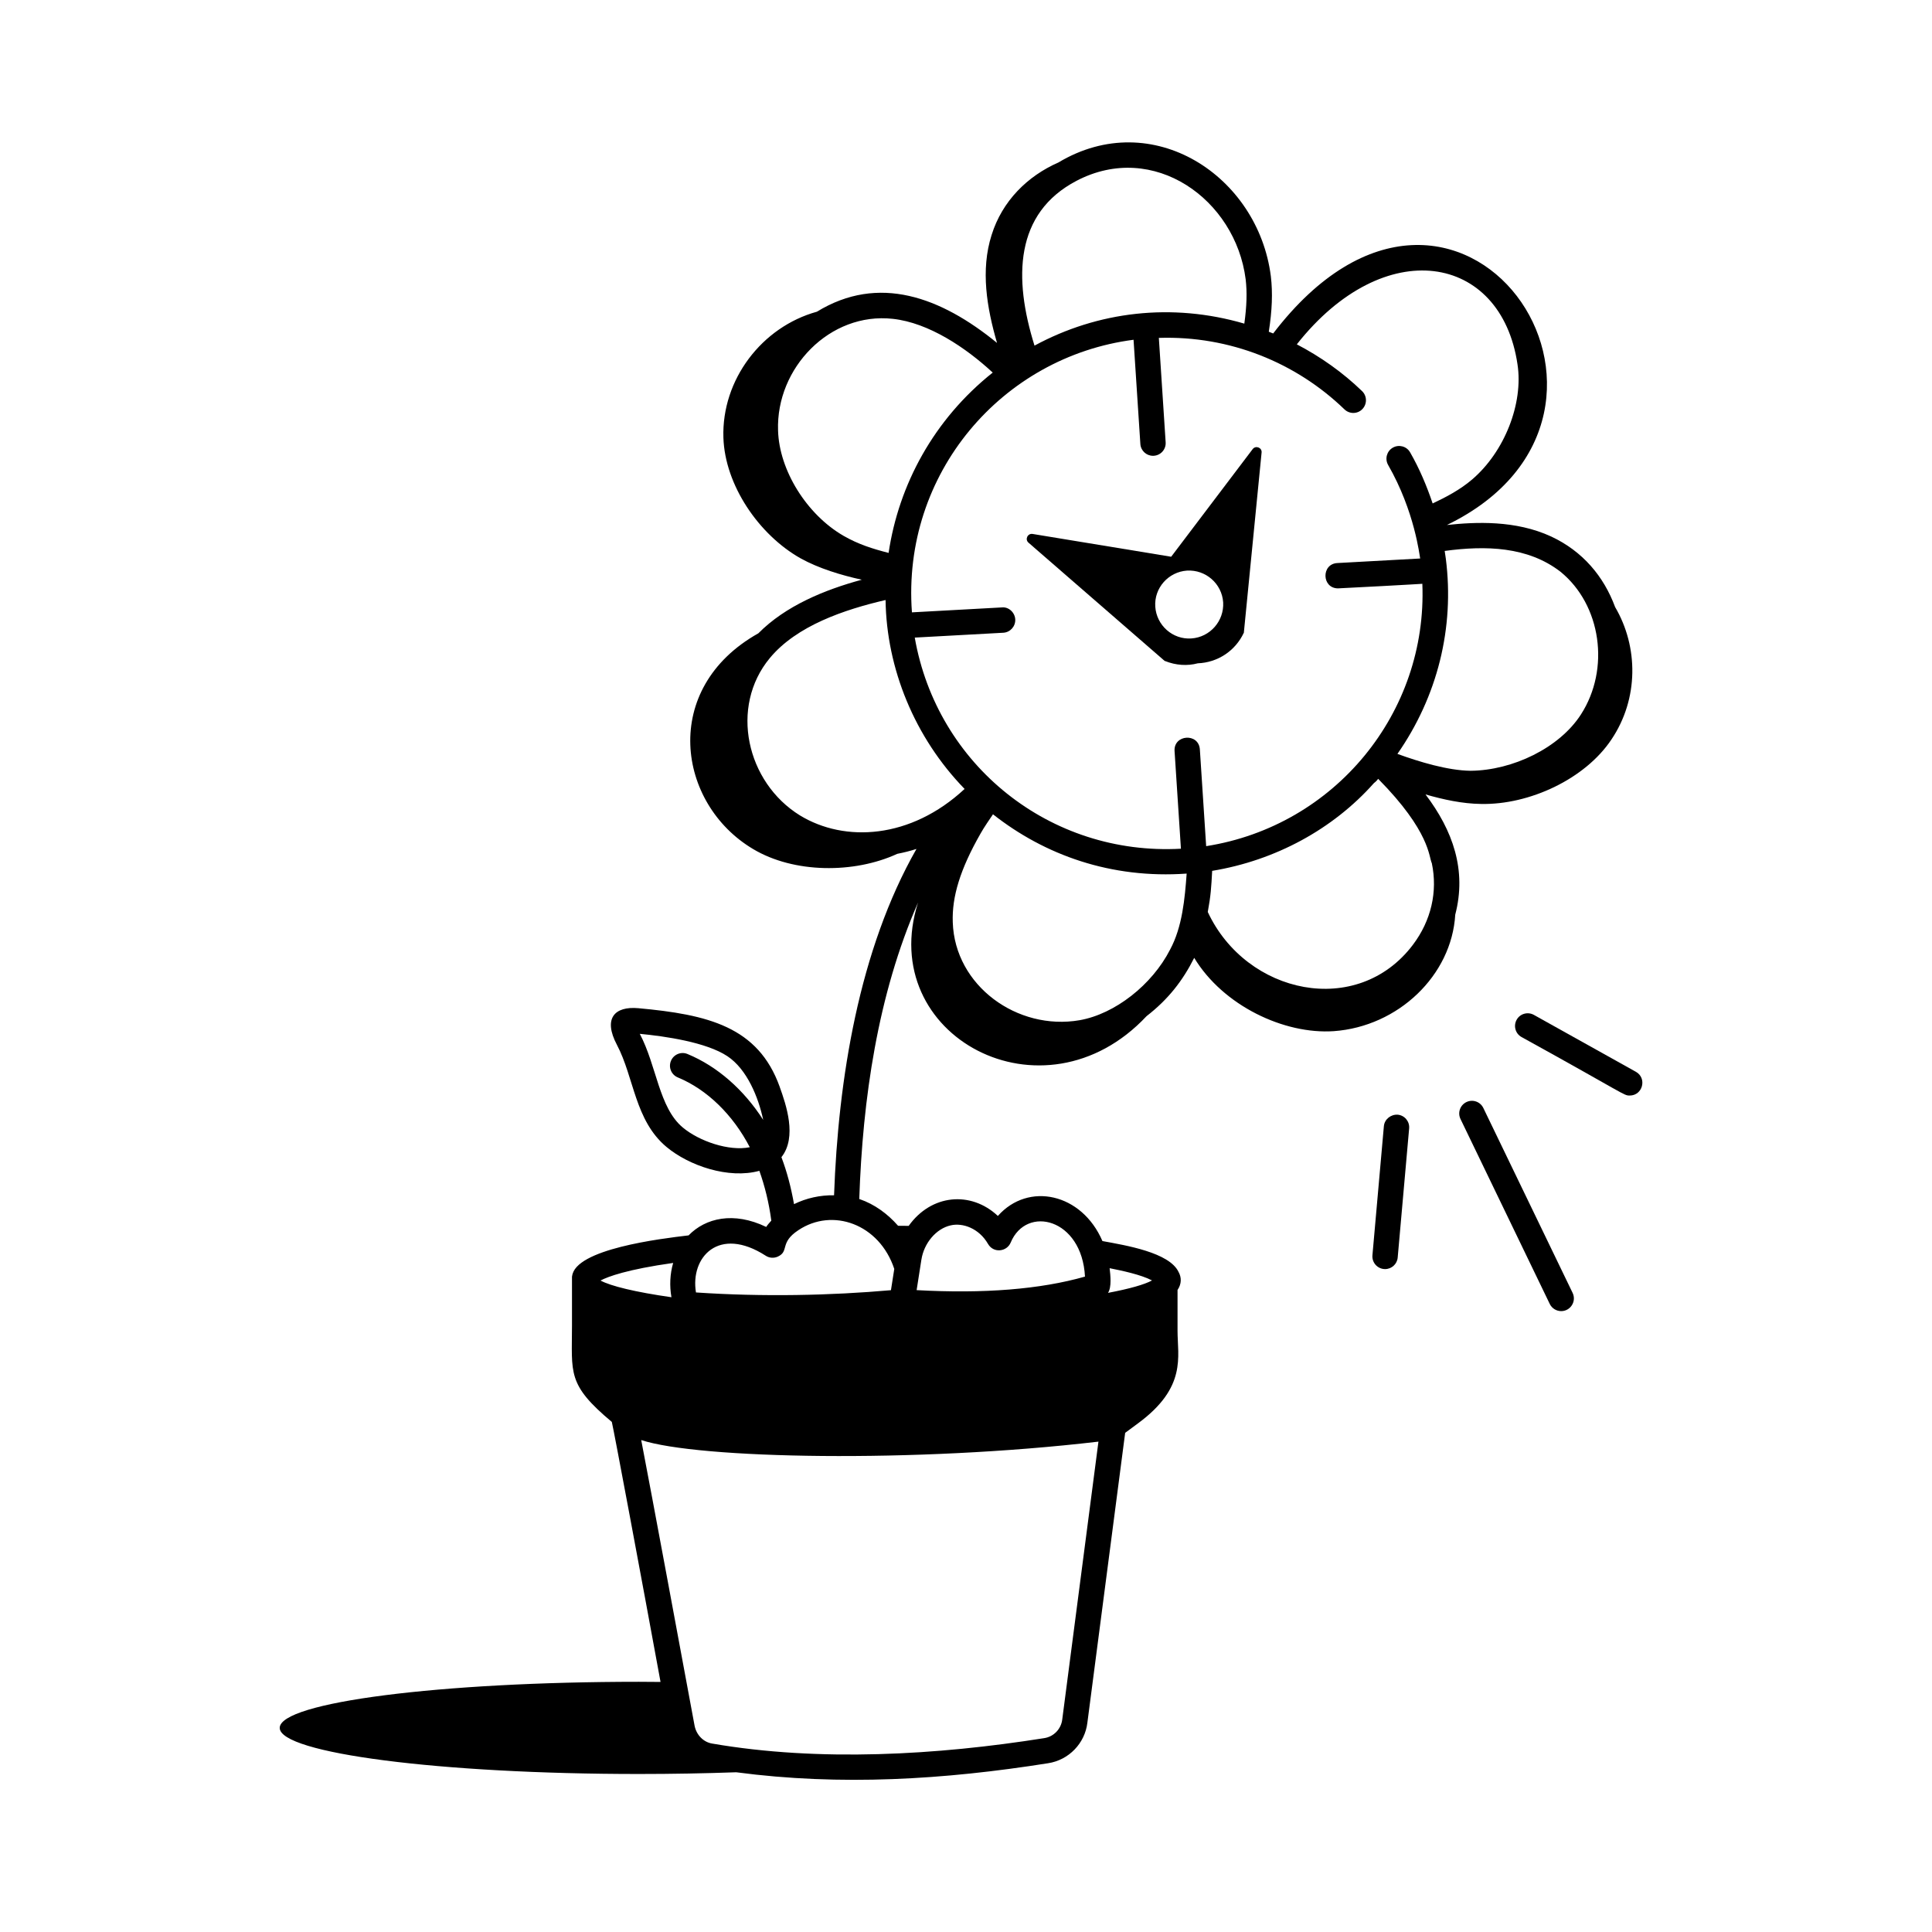 <svg width="65" height="65" viewBox="0 0 65 65" fill="none" xmlns="http://www.w3.org/2000/svg">
<path d="M47.96 26.728C48.568 26.902 49.195 27.04 49.83 27.048C51.45 27.082 53.329 26.212 54.217 24.876C55.136 23.509 55.125 21.762 54.339 20.424C53.956 19.389 53.248 18.546 52.189 18.051C50.988 17.495 49.64 17.56 48.679 17.663C56.494 13.879 49.086 3.05 42.835 11.219C42.786 11.199 42.737 11.18 42.687 11.161C42.798 10.453 42.823 9.852 42.756 9.293C42.329 5.92 38.773 3.572 35.61 5.466C34.569 5.923 33.718 6.761 33.361 7.907C32.986 9.085 33.2 10.355 33.544 11.537C31.656 9.995 29.563 9.214 27.484 10.487C25.631 10.999 24.276 12.774 24.338 14.724C24.389 16.318 25.527 17.99 26.932 18.783C27.543 19.123 28.307 19.354 28.994 19.504C27.74 19.843 26.428 20.384 25.514 21.307C22.206 23.162 22.777 27.044 25.337 28.565C26.71 29.386 28.736 29.396 30.188 28.726C30.408 28.683 30.624 28.63 30.834 28.561C28.898 31.956 28.201 36.313 28.061 40.214C27.592 40.206 27.13 40.308 26.714 40.512C26.614 39.947 26.475 39.417 26.29 38.932C26.826 38.258 26.445 37.16 26.233 36.569C26.204 36.483 26.203 36.478 26.232 36.564C25.505 34.538 23.813 34.133 21.47 33.919C20.683 33.85 20.283 34.257 20.755 35.151C21.337 36.254 21.356 37.696 22.424 38.588C23.177 39.217 24.51 39.676 25.548 39.391C25.729 39.901 25.869 40.455 25.95 41.067C25.889 41.136 25.825 41.205 25.778 41.279C24.68 40.75 23.733 40.98 23.167 41.563C22.236 41.673 19.342 42.021 19.248 42.94L19.244 42.94C19.244 43.38 19.244 44.673 19.244 44.586C19.244 46.204 19.071 46.574 20.584 47.839C20.651 48.111 21.596 53.165 22.223 56.587C21.981 56.585 21.742 56.582 21.494 56.582C14.815 56.582 9.411 57.271 9.411 58.133C9.411 58.986 14.815 59.684 21.494 59.684C22.628 59.684 23.725 59.663 24.769 59.626C28.289 60.092 31.768 59.875 35.261 59.322C35.958 59.216 36.503 58.652 36.584 57.955L37.855 48.206C38.003 48.093 38.151 47.993 38.299 47.878C39.934 46.67 39.617 45.645 39.617 44.775V43.399C39.756 43.197 39.754 42.975 39.651 42.793C39.34 42.137 37.88 41.899 37.09 41.754C36.397 40.142 34.598 39.753 33.572 40.909C32.663 40.056 31.329 40.179 30.572 41.243L30.215 41.24C29.858 40.831 29.414 40.513 28.929 40.346C28.923 40.344 28.915 40.344 28.909 40.342C29.022 36.985 29.526 33.467 30.887 30.365C29.452 34.848 35.103 37.891 38.575 34.187C39.304 33.622 39.789 32.998 40.178 32.226C41.151 33.835 43.205 34.806 44.875 34.692C47.045 34.536 48.841 32.813 48.96 30.773C49.351 29.275 48.881 27.944 47.96 26.728ZM22.971 37.933C22.166 37.261 22.094 35.855 21.525 34.782C22.375 34.863 23.759 35.063 24.47 35.533C25.136 35.973 25.519 36.929 25.677 37.677C25.025 36.662 24.133 35.875 23.13 35.461C22.914 35.37 22.663 35.474 22.573 35.693C22.483 35.91 22.587 36.16 22.805 36.249C23.791 36.657 24.657 37.504 25.226 38.597C24.527 38.74 23.523 38.395 22.971 37.933ZM22.648 42.49C22.54 42.861 22.522 43.258 22.59 43.644C21.367 43.47 20.543 43.266 20.203 43.082C20.456 42.949 21.102 42.708 22.648 42.49ZM35.738 57.85C35.7 58.172 35.451 58.43 35.13 58.478C31.53 59.049 27.564 59.282 23.958 58.66C23.667 58.612 23.43 58.371 23.369 58.062C22.995 56.047 21.909 50.184 21.573 48.449C23.485 49.081 30.779 49.227 36.956 48.502L35.738 57.85ZM38.759 43.079C38.512 43.214 38.008 43.36 37.278 43.497C37.405 43.303 37.359 42.901 37.332 42.667C37.747 42.75 38.381 42.882 38.759 43.079ZM31.985 41.226C32.391 41.131 32.939 41.326 33.241 41.851C33.424 42.169 33.873 42.118 34.004 41.803C34.534 40.535 36.402 40.987 36.503 42.95C34.997 43.379 33.095 43.53 30.839 43.405C30.893 43.06 31.018 42.258 30.999 42.383C31.085 41.822 31.497 41.335 31.985 41.226ZM30.087 42.692L29.975 43.407C27.963 43.585 25.66 43.636 23.415 43.483C23.218 42.303 24.177 41.228 25.761 42.247C25.883 42.327 26.037 42.337 26.169 42.277C26.564 42.096 26.218 41.811 26.859 41.389C28.005 40.621 29.584 41.174 30.087 42.692ZM39.367 31.947C38.758 33.139 37.506 34.116 36.321 34.324C34.229 34.685 32.123 33.165 32.055 31.03C32.022 30.168 32.308 29.238 32.986 28.05C33.104 27.835 33.319 27.53 33.408 27.396C35.151 28.769 37.38 29.571 39.924 29.391C39.862 30.23 39.779 31.183 39.367 31.947ZM48.172 29.041C48.374 29.999 48.149 30.974 47.536 31.786C45.671 34.257 41.932 33.466 40.634 30.682C40.737 30.129 40.752 29.853 40.782 29.299C42.904 28.95 44.846 27.899 46.224 26.347C46.303 26.288 46.353 26.224 46.367 26.203C48.128 27.985 48.068 28.838 48.172 29.041ZM52.5 19.235C53.872 20.349 54.18 22.504 53.186 24.042C52.464 25.161 50.895 25.92 49.474 25.932C48.701 25.922 47.74 25.628 47.015 25.364C48.358 23.438 48.941 21.127 48.643 18.794L48.605 18.536C49.984 18.349 51.4 18.385 52.5 19.235ZM51.054 12.255C51.258 13.575 50.616 15.205 49.526 16.133C49.127 16.475 48.654 16.724 48.2 16.938C48.002 16.351 47.76 15.773 47.442 15.219C47.326 15.014 47.064 14.944 46.86 15.061C46.656 15.178 46.585 15.438 46.702 15.643C47.6 17.208 47.759 18.7 47.78 18.79L44.994 18.943C44.447 18.972 44.467 19.795 45.017 19.795C45.103 19.795 47.939 19.642 47.853 19.64C48.03 23.969 44.919 27.786 40.58 28.468L40.368 25.215C40.332 24.65 39.48 24.707 39.517 25.27L39.731 28.554C35.329 28.799 31.526 25.743 30.776 21.451L33.754 21.288C33.989 21.275 34.169 21.073 34.157 20.838C34.144 20.604 33.934 20.411 33.707 20.436L30.681 20.602C30.335 15.934 33.713 12.003 38.137 11.431L38.366 14.936C38.38 15.162 38.568 15.335 38.791 15.335C38.8 15.335 38.81 15.335 38.819 15.334C39.054 15.319 39.233 15.116 39.217 14.881L38.988 11.368C41.376 11.29 43.605 12.2 45.233 13.773C45.403 13.937 45.674 13.933 45.836 13.763C46 13.593 45.995 13.323 45.826 13.159C45.175 12.53 44.435 12.006 43.63 11.585C46.577 7.85 50.504 8.532 51.054 12.255ZM41.909 9.397C41.96 9.827 41.946 10.299 41.864 10.888C39.428 10.177 36.935 10.475 34.805 11.628C34.094 9.357 34.137 7.173 36.219 6.083C38.812 4.726 41.569 6.71 41.909 9.397ZM30.039 10.727C31.249 10.859 32.498 11.7 33.399 12.535C31.417 14.111 30.237 16.307 29.896 18.602C29.363 18.465 28.885 18.317 28.378 18.026C27.14 17.309 26.215 15.822 26.177 14.485C26.104 12.378 27.922 10.492 30.039 10.727ZM29.794 20.187C29.825 22.486 30.769 24.811 32.453 26.543C30.638 28.232 28.418 28.351 26.914 27.434C25.109 26.319 24.54 23.781 25.899 22.141C26.802 21.049 28.411 20.508 29.794 20.187Z" fill="black"/>
<path d="M42.143 15.112L39.403 18.731L34.74 17.964C34.576 17.938 34.473 18.145 34.602 18.257L39.187 22.239C39.187 22.239 39.187 22.239 39.196 22.239C39.558 22.385 39.946 22.411 40.299 22.316C40.954 22.291 41.557 21.911 41.85 21.282C41.85 21.274 41.85 21.274 41.85 21.265L42.445 15.224C42.462 15.06 42.246 14.974 42.143 15.112ZM40.083 21.48C39.454 21.523 38.911 21.041 38.868 20.412C38.825 19.783 39.308 19.24 39.937 19.197C40.566 19.162 41.109 19.636 41.152 20.265C41.187 20.894 40.712 21.437 40.083 21.48ZM55.037 36.059L51.606 34.145C51.4 34.03 51.139 34.104 51.026 34.309C50.911 34.515 50.984 34.775 51.19 34.89C54.724 36.839 54.62 36.858 54.829 36.858C55.268 36.858 55.42 36.273 55.037 36.059ZM49.905 37.277C49.803 37.065 49.549 36.976 49.336 37.078C49.123 37.181 49.034 37.436 49.137 37.648L52.14 43.87C52.214 44.022 52.366 44.111 52.525 44.111C52.836 44.111 53.046 43.784 52.909 43.498L49.905 37.277ZM47.022 37.502C46.793 37.49 46.58 37.655 46.559 37.889L46.174 42.233C46.152 42.481 46.348 42.697 46.6 42.697C46.819 42.697 47.005 42.529 47.024 42.308L47.409 37.964C47.43 37.73 47.257 37.523 47.022 37.502Z" fill="black"/>
</svg>
